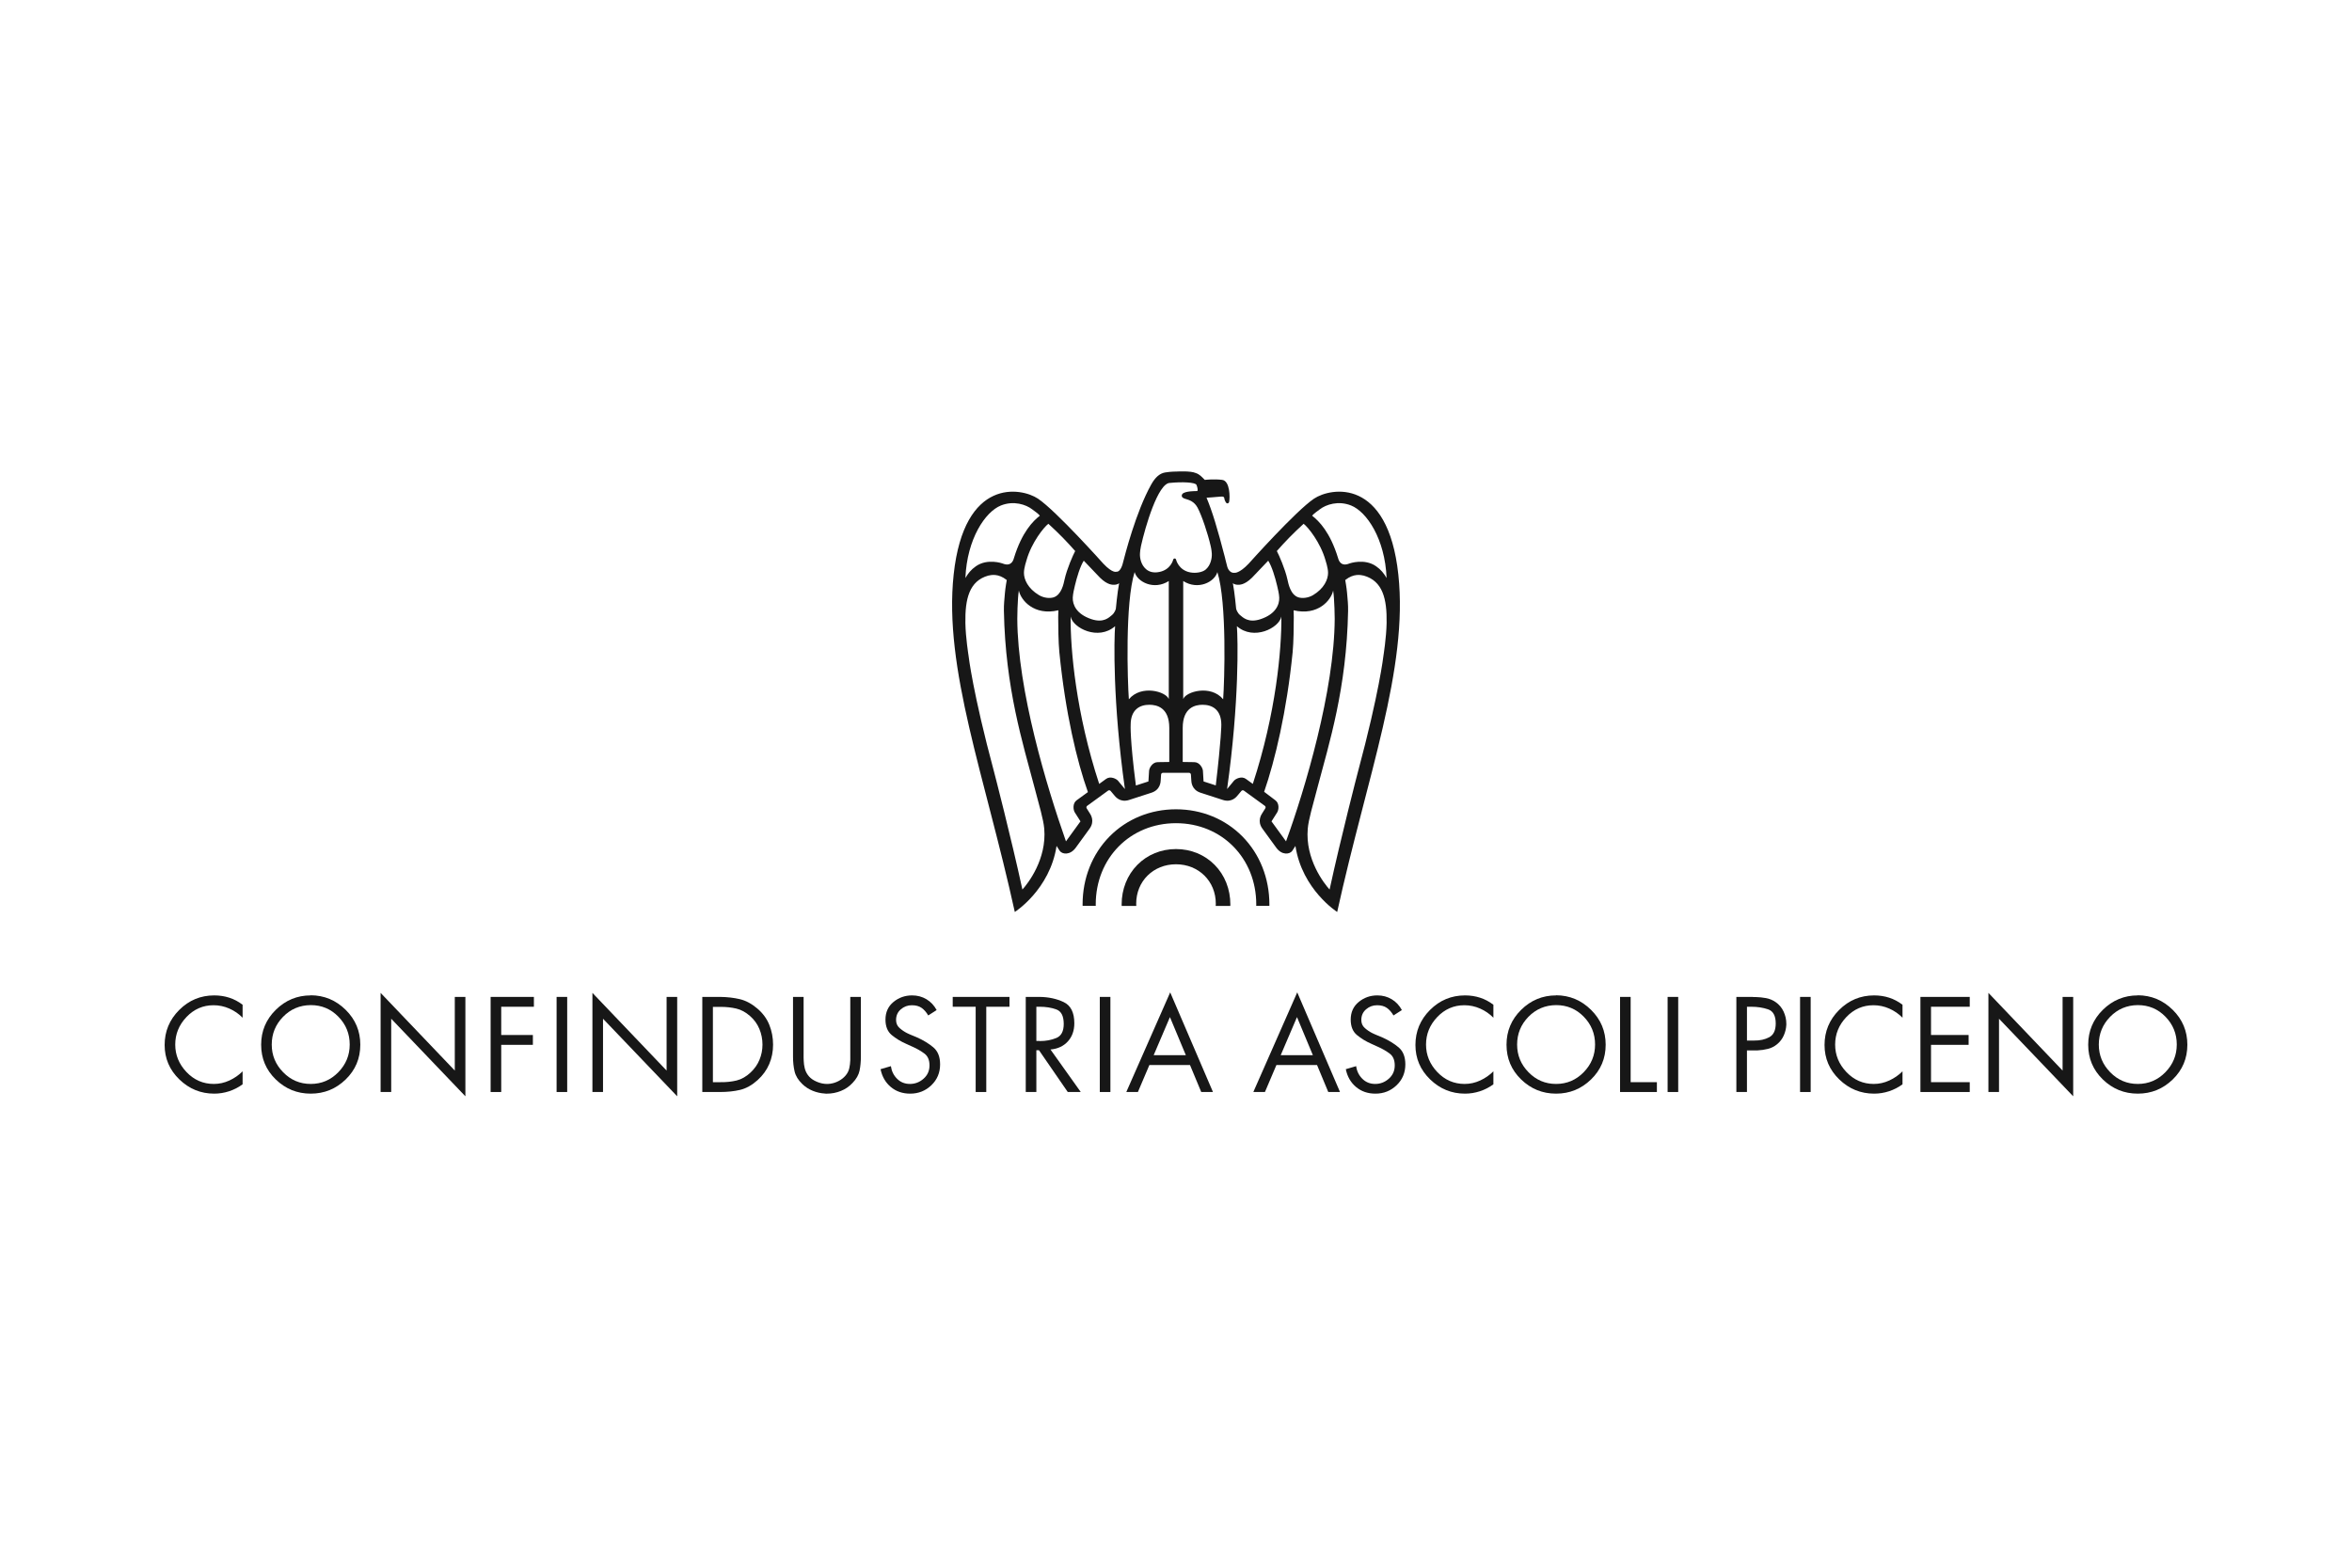 <?xml version="1.0" encoding="UTF-8"?>
<!DOCTYPE svg PUBLIC "-//W3C//DTD SVG 1.1//EN" "http://www.w3.org/Graphics/SVG/1.1/DTD/svg11.dtd">
<svg version="1.1" xmlns="http://www.w3.org/2000/svg" xmlns:xlink="http://www.w3.org/1999/xlink" x="0" y="0" width="300" height="200" viewBox="0, 0, 300, 200">
  <g id="Livello_1">
    <g>
      <g>
        <path d="M30.944,128.164 L30.944,129.837 C30.462,129.344 29.898,128.955 29.255,128.671 C28.611,128.387 27.941,128.244 27.243,128.244 C25.892,128.244 24.739,128.746 23.784,129.748 C22.829,130.752 22.352,131.924 22.352,133.264 C22.352,134.595 22.831,135.765 23.792,136.773 C24.752,137.781 25.913,138.285 27.276,138.285 C27.962,138.285 28.625,138.138 29.263,137.843 C29.901,137.548 30.462,137.159 30.944,136.676 L30.944,138.334 C30.418,138.72 29.845,139.015 29.223,139.219 C28.601,139.422 27.967,139.524 27.324,139.524 C25.607,139.524 24.124,138.918 22.875,137.706 C21.625,136.494 21,135.03 21,133.314 C21,131.576 21.62,130.087 22.859,128.848 C24.098,127.609 25.586,126.99 27.324,126.99 C28,126.99 28.638,127.086 29.239,127.28 C29.839,127.473 30.408,127.773 30.944,128.181 L30.944,128.164 z" fill="#171717"/>
        <path d="M39.633,126.973 C41.361,126.983 42.846,127.603 44.091,128.831 C45.335,130.059 45.957,131.543 45.957,133.28 C45.957,135.029 45.335,136.507 44.091,137.714 C42.846,138.92 41.361,139.524 39.633,139.524 C37.906,139.524 36.42,138.92 35.176,137.714 C33.932,136.507 33.31,135.029 33.31,133.28 C33.31,131.543 33.932,130.06 35.176,128.831 C36.421,127.603 37.906,126.989 39.633,126.989 L39.633,126.973 z M36.102,129.724 C35.141,130.711 34.661,131.892 34.661,133.264 C34.661,134.627 35.147,135.804 36.118,136.796 C37.089,137.788 38.26,138.285 39.633,138.285 C41.006,138.285 42.178,137.788 43.149,136.794 C44.12,135.8 44.606,134.621 44.606,133.256 C44.606,131.881 44.125,130.699 43.165,129.711 C42.205,128.722 41.028,128.228 39.633,128.228 C38.239,128.239 37.061,128.738 36.102,129.724 z" fill="#171717"/>
        <path d="M48.547,126.667 L58.009,136.579 L58.009,127.182 L59.361,127.182 L59.361,139.862 L49.899,129.966 L49.899,139.315 L48.547,139.315 L48.547,126.667 z" fill="#171717"/>
        <path d="M63.931,128.438 L63.931,132.042 L67.969,132.042 L67.969,133.297 L63.931,133.297 L63.931,139.315 L62.579,139.315 L62.579,127.182 L68.099,127.182 L68.099,128.438 L63.931,128.438 z" fill="#171717"/>
        <path d="M72.346,139.315 L70.994,139.315 L70.994,127.182 L72.346,127.182 L72.346,139.315 z" fill="#171717"/>
        <path d="M75.564,126.667 L85.025,136.579 L85.025,127.182 L86.377,127.182 L86.377,139.862 L76.916,129.966 L76.916,139.315 L75.564,139.315 L75.564,126.667 z" fill="#171717"/>
        <path d="M89.579,127.182 L91.864,127.182 C92.776,127.193 93.613,127.29 94.374,127.472 C95.136,127.654 95.876,128.05 96.595,128.662 C97.292,129.252 97.802,129.944 98.124,130.738 C98.445,131.532 98.606,132.379 98.606,133.28 C98.606,134.16 98.443,134.984 98.116,135.75 C97.788,136.517 97.292,137.202 96.627,137.802 C95.908,138.446 95.168,138.859 94.407,139.041 C93.644,139.224 92.786,139.315 91.832,139.315 L89.579,139.315 L89.579,127.182 z M91.912,138.06 C92.653,138.07 93.336,137.998 93.964,137.842 C94.591,137.686 95.184,137.346 95.742,136.821 C96.246,136.349 96.624,135.807 96.876,135.195 C97.128,134.584 97.255,133.94 97.255,133.264 C97.255,132.567 97.123,131.902 96.86,131.269 C96.597,130.636 96.203,130.089 95.677,129.628 C95.12,129.135 94.532,128.815 93.915,128.67 C93.298,128.526 92.63,128.453 91.912,128.453 L90.931,128.453 L90.931,138.06 L91.912,138.06 z" fill="#171717"/>
        <path d="M102.5,134.407 C102.5,134.439 102.5,134.466 102.5,134.488 C102.5,134.509 102.5,134.536 102.5,134.568 C102.5,134.697 102.5,134.826 102.5,134.954 C102.5,135.083 102.506,135.217 102.516,135.357 C102.527,135.668 102.57,135.976 102.645,136.282 C102.72,136.588 102.849,136.869 103.032,137.127 C103.235,137.416 103.504,137.653 103.836,137.835 C104.169,138.017 104.512,138.146 104.866,138.221 C104.973,138.243 105.078,138.259 105.18,138.27 C105.282,138.28 105.381,138.286 105.478,138.286 C105.553,138.286 105.628,138.283 105.703,138.277 C105.778,138.272 105.853,138.264 105.928,138.253 C106.293,138.2 106.647,138.082 106.99,137.899 C107.333,137.717 107.623,137.487 107.859,137.207 C108.095,136.929 108.25,136.62 108.326,136.282 C108.401,135.944 108.444,135.599 108.455,135.245 C108.455,135.137 108.455,135.03 108.455,134.922 C108.455,134.815 108.455,134.713 108.455,134.617 C108.455,134.585 108.455,134.553 108.455,134.52 C108.455,134.489 108.455,134.456 108.455,134.424 L108.455,127.183 L109.806,127.183 L109.806,134.778 C109.806,135.444 109.75,136.047 109.637,136.589 C109.524,137.131 109.227,137.654 108.744,138.158 C108.326,138.609 107.83,138.949 107.256,139.179 C106.682,139.41 106.089,139.525 105.478,139.525 C105.435,139.525 105.389,139.525 105.341,139.525 C105.293,139.525 105.242,139.52 105.189,139.509 C104.663,139.478 104.151,139.359 103.651,139.155 C103.153,138.952 102.716,138.667 102.34,138.303 C101.814,137.799 101.485,137.26 101.35,136.685 C101.216,136.111 101.15,135.481 101.15,134.795 L101.15,127.183 L102.501,127.183 L102.501,134.407 z" fill="#171717"/>
        <path d="M119.476,128.856 L118.398,129.548 C118.162,129.14 117.883,128.821 117.562,128.59 C117.24,128.36 116.821,128.244 116.307,128.244 C115.77,128.244 115.301,128.419 114.899,128.767 C114.496,129.116 114.295,129.569 114.295,130.127 C114.295,130.545 114.442,130.886 114.738,131.148 C115.033,131.411 115.352,131.629 115.695,131.8 C115.781,131.843 115.867,131.884 115.953,131.921 C116.038,131.958 116.119,131.994 116.194,132.025 L116.998,132.363 C117.792,132.717 118.476,133.136 119.05,133.618 C119.624,134.101 119.911,134.825 119.911,135.791 C119.911,136.852 119.538,137.74 118.793,138.454 C118.047,139.167 117.148,139.524 116.097,139.524 C115.121,139.524 114.295,139.24 113.619,138.671 C112.943,138.103 112.509,137.346 112.316,136.402 L113.635,136.016 C113.721,136.649 113.983,137.185 114.423,137.625 C114.863,138.065 115.41,138.285 116.065,138.285 C116.719,138.285 117.298,138.063 117.802,137.617 C118.307,137.172 118.559,136.606 118.559,135.919 C118.559,135.233 118.342,134.729 117.907,134.407 C117.473,134.085 116.982,133.801 116.435,133.554 C116.413,133.543 116.395,133.535 116.379,133.53 C116.363,133.524 116.344,133.517 116.323,133.506 L115.582,133.168 C114.874,132.857 114.257,132.481 113.731,132.041 C113.206,131.601 112.943,130.947 112.943,130.078 C112.943,129.135 113.284,128.384 113.965,127.826 C114.646,127.268 115.438,126.989 116.339,126.989 C117.015,126.989 117.626,127.153 118.173,127.48 C118.72,127.807 119.154,128.271 119.476,128.873 L119.476,128.856 z" fill="#171717"/>
        <path d="M125.8,139.315 L124.448,139.315 L124.448,128.438 L121.52,128.438 L121.52,127.182 L128.761,127.182 L128.761,128.438 L125.8,128.438 L125.8,139.315 z" fill="#171717"/>
        <path d="M132.188,139.315 L130.836,139.315 L130.836,127.182 L132.59,127.182 C133.738,127.193 134.765,127.413 135.672,127.842 C136.578,128.271 137.031,129.172 137.031,130.545 C137.031,131.478 136.758,132.249 136.211,132.855 C135.664,133.46 134.923,133.807 133.99,133.892 L137.852,139.315 L136.195,139.315 L132.526,133.988 L132.188,133.988 L132.188,139.315 z M132.188,132.798 L132.606,132.798 C132.617,132.808 132.625,132.814 132.63,132.814 C132.636,132.814 132.644,132.814 132.655,132.814 C133.405,132.814 134.097,132.685 134.73,132.426 C135.363,132.167 135.68,131.57 135.68,130.633 C135.68,129.632 135.369,129.015 134.747,128.784 C134.125,128.553 133.406,128.437 132.591,128.437 L132.188,128.437 L132.188,132.798 z" fill="#171717"/>
        <path d="M141.633,139.315 L140.281,139.315 L140.281,127.182 L141.633,127.182 L141.633,139.315 z" fill="#171717"/>
        <path d="M146.605,135.872 L145.141,139.315 L143.661,139.315 L149.26,126.603 L154.715,139.315 L153.219,139.315 L151.786,135.872 L146.605,135.872 z M149.227,129.757 L147.152,134.617 L151.256,134.617 L149.227,129.757 z" fill="#171717"/>
        <path d="M162.808,135.872 L161.344,139.315 L159.864,139.315 L165.464,126.603 L170.919,139.315 L169.422,139.315 L167.99,135.872 L162.808,135.872 z M165.432,129.757 L163.355,134.617 L167.459,134.617 L165.432,129.757 z" fill="#171717"/>
        <path d="M178.819,128.856 L177.74,129.548 C177.504,129.14 177.226,128.821 176.904,128.59 C176.582,128.36 176.164,128.244 175.648,128.244 C175.112,128.244 174.643,128.419 174.241,128.767 C173.838,129.116 173.637,129.569 173.637,130.127 C173.637,130.545 173.784,130.886 174.08,131.148 C174.375,131.411 174.694,131.629 175.037,131.8 C175.123,131.843 175.208,131.884 175.295,131.921 C175.38,131.958 175.461,131.994 175.536,132.025 L176.341,132.363 C177.134,132.717 177.818,133.136 178.392,133.618 C178.966,134.101 179.253,134.825 179.253,135.791 C179.253,136.852 178.881,137.74 178.135,138.454 C177.389,139.167 176.491,139.524 175.439,139.524 C174.463,139.524 173.637,139.24 172.961,138.671 C172.285,138.103 171.851,137.346 171.658,136.402 L172.978,136.016 C173.063,136.649 173.325,137.185 173.765,137.625 C174.205,138.065 174.752,138.285 175.408,138.285 C176.062,138.285 176.64,138.063 177.145,137.617 C177.649,137.172 177.901,136.606 177.901,135.919 C177.901,135.233 177.684,134.729 177.249,134.407 C176.815,134.085 176.324,133.801 175.777,133.554 C175.755,133.543 175.736,133.535 175.721,133.53 C175.705,133.524 175.686,133.517 175.665,133.506 L174.924,133.168 C174.216,132.857 173.599,132.481 173.074,132.041 C172.548,131.601 172.285,130.947 172.285,130.078 C172.285,129.135 172.626,128.384 173.307,127.826 C173.988,127.268 174.78,126.989 175.681,126.989 C176.356,126.989 176.968,127.153 177.515,127.48 C178.062,127.807 178.496,128.271 178.818,128.873 L178.818,128.856 z" fill="#171717"/>
        <path d="M190.484,128.164 L190.484,129.837 C190.002,129.344 189.439,128.955 188.795,128.671 C188.151,128.387 187.481,128.244 186.784,128.244 C185.432,128.244 184.279,128.746 183.324,129.748 C182.369,130.752 181.892,131.924 181.892,133.264 C181.892,134.595 182.372,135.765 183.332,136.773 C184.292,137.781 185.453,138.285 186.816,138.285 C187.502,138.285 188.165,138.138 188.803,137.843 C189.441,137.548 190.002,137.159 190.484,136.676 L190.484,138.334 C189.959,138.72 189.384,139.015 188.763,139.219 C188.14,139.422 187.508,139.524 186.864,139.524 C185.148,139.524 183.665,138.918 182.415,137.706 C181.165,136.494 180.54,135.03 180.54,133.314 C180.54,131.576 181.16,130.087 182.398,128.848 C183.638,127.609 185.126,126.99 186.864,126.99 C187.54,126.99 188.178,127.086 188.778,127.28 C189.379,127.473 189.948,127.773 190.484,128.181 L190.484,128.164 z" fill="#171717"/>
        <path d="M198.482,126.973 C200.208,126.983 201.694,127.603 202.938,128.831 C204.182,130.059 204.805,131.543 204.805,133.28 C204.805,135.029 204.183,136.507 202.938,137.714 C201.694,138.92 200.208,139.524 198.482,139.524 C196.754,139.524 195.268,138.92 194.024,137.714 C192.779,136.507 192.158,135.029 192.158,133.28 C192.158,131.543 192.779,130.06 194.024,128.831 C195.268,127.603 196.754,126.989 198.482,126.989 L198.482,126.973 z M194.949,129.724 C193.99,130.711 193.51,131.892 193.51,133.264 C193.51,134.627 193.995,135.804 194.966,136.796 C195.936,137.789 197.108,138.285 198.482,138.285 C199.854,138.285 201.027,137.788 201.998,136.794 C202.968,135.8 203.453,134.621 203.453,133.256 C203.453,131.881 202.973,130.699 202.014,129.711 C201.053,128.722 199.876,128.228 198.482,128.228 C197.087,128.239 195.91,128.738 194.949,129.724 z" fill="#171717"/>
        <path d="M207.992,138.06 L211.338,138.06 L211.338,139.315 L206.639,139.315 L206.639,127.182 L207.991,127.182 L207.991,138.06 z" fill="#171717"/>
        <path d="M214.057,139.315 L212.706,139.315 L212.706,127.182 L214.057,127.182 L214.057,139.315 z" fill="#171717"/>
        <path d="M222.827,139.315 L221.475,139.315 L221.475,127.182 L223.471,127.182 C223.545,127.193 223.62,127.198 223.695,127.198 C223.77,127.198 223.846,127.198 223.92,127.198 C224.371,127.209 224.816,127.254 225.256,127.334 C225.696,127.415 226.104,127.584 226.479,127.841 C226.929,128.151 227.27,128.556 227.501,129.053 C227.731,129.551 227.847,130.067 227.847,130.602 C227.847,130.623 227.847,130.645 227.847,130.666 C227.847,130.687 227.847,130.709 227.847,130.73 C227.825,131.201 227.718,131.656 227.525,132.094 C227.332,132.533 227.052,132.902 226.688,133.202 C226.334,133.502 225.94,133.705 225.505,133.811 C225.071,133.919 224.634,133.983 224.194,134.005 C224.129,134.005 224.066,134.005 224.001,134.005 C223.937,134.005 223.872,134.005 223.808,134.005 L222.826,134.005 L222.826,139.315 z M222.827,132.75 L223.728,132.75 C224.478,132.761 225.128,132.618 225.675,132.322 C226.222,132.025 226.496,131.442 226.496,130.57 C226.496,129.59 226.171,128.989 225.521,128.768 C224.872,128.548 224.156,128.438 223.374,128.438 C223.363,128.438 223.355,128.438 223.35,128.438 C223.344,128.438 223.336,128.438 223.325,128.438 L222.827,128.438 L222.827,132.75 z" fill="#171717"/>
        <path d="M230.953,139.315 L229.601,139.315 L229.601,127.182 L230.953,127.182 L230.953,139.315 z" fill="#171717"/>
        <path d="M242.667,128.164 L242.667,129.837 C242.184,129.344 241.621,128.955 240.977,128.671 C240.334,128.387 239.663,128.244 238.966,128.244 C237.614,128.244 236.462,128.746 235.507,129.748 C234.552,130.752 234.075,131.924 234.075,133.264 C234.075,134.595 234.554,135.765 235.514,136.773 C236.474,137.781 237.636,138.285 238.998,138.285 C239.684,138.285 240.348,138.138 240.986,137.843 C241.623,137.548 242.184,137.159 242.667,136.676 L242.667,138.334 C242.141,138.72 241.567,139.015 240.946,139.219 C240.323,139.422 239.69,139.524 239.046,139.524 C237.331,139.524 235.847,138.918 234.597,137.706 C233.348,136.494 232.722,135.03 232.722,133.314 C232.722,131.576 233.342,130.087 234.581,128.848 C235.82,127.609 237.308,126.99 239.046,126.99 C239.722,126.99 240.36,127.086 240.961,127.28 C241.562,127.473 242.13,127.773 242.667,128.181 L242.667,128.164 z" fill="#171717"/>
        <path d="M244.952,127.182 L251.243,127.182 L251.243,128.437 L246.303,128.437 L246.303,132.041 L251.099,132.041 L251.099,133.297 L246.303,133.297 L246.303,138.06 L251.243,138.06 L251.243,139.315 L244.952,139.315 L244.952,127.182 z" fill="#171717"/>
        <path d="M253.625,126.667 L263.086,136.579 L263.086,127.182 L264.438,127.182 L264.438,139.862 L254.976,129.966 L254.976,139.315 L253.625,139.315 L253.625,126.667 z" fill="#171717"/>
        <path d="M272.676,126.973 C274.404,126.983 275.889,127.603 277.134,128.831 C278.377,130.059 279,131.543 279,133.28 C279,135.029 278.377,136.507 277.134,137.714 C275.888,138.92 274.403,139.524 272.676,139.524 C270.949,139.524 269.464,138.92 268.219,137.714 C266.975,136.507 266.352,135.029 266.352,133.28 C266.352,131.543 266.975,130.06 268.219,128.831 C269.464,127.603 270.949,126.989 272.676,126.989 L272.676,126.973 z M269.145,129.724 C268.184,130.711 267.705,131.892 267.705,133.264 C267.705,134.627 268.19,135.804 269.161,136.796 C270.132,137.789 271.304,138.285 272.677,138.285 C274.049,138.285 275.222,137.788 276.193,136.794 C277.163,135.8 277.649,134.621 277.649,133.256 C277.649,131.881 277.169,130.699 276.208,129.711 C275.249,128.722 274.071,128.228 272.677,128.228 C271.282,128.239 270.104,128.738 269.145,129.724 z" fill="#171717"/>
      </g>
      <g>
        <path d="M176.458,83.664 C176.453,83.698 175.931,88.345 173.21,98.458 C173.187,98.528 171.017,106.908 169.591,113.483 C168.875,112.699 166.47,109.607 166.805,105.722 C166.907,104.541 167.445,102.759 168.061,100.413 C169.525,94.845 171.764,87.85 171.95,77.939 C171.966,77.121 171.891,76.488 171.817,75.626 C171.768,75.009 171.587,73.998 171.587,73.998 C172.689,73.125 173.563,73.355 173.958,73.436 C176.359,74.115 176.919,76.387 176.864,79.484 C176.83,81.358 176.462,83.622 176.458,83.664 M164.035,107.336 L162.181,104.787 L162.91,103.638 C163.108,103.326 163.213,102.49 162.674,102.099 L161.243,101.014 C162.614,97.055 164.13,90.745 164.879,83.192 C165.001,81.97 165.023,79.79 165.023,78.734 C165.023,78.399 165.013,78.141 165.002,77.858 C168.106,78.599 169.802,76.561 170.044,75.335 C170.141,75.989 170.166,76.513 170.213,77.602 C170.233,78.044 170.244,78.492 170.243,78.947 C170.202,88.076 166.467,100.657 164.035,107.336 M158.917,99.371 C158.379,98.978 157.615,99.335 157.379,99.62 C157.379,99.62 156.736,100.398 156.515,100.667 C158.088,89.493 157.895,81.513 157.766,79.887 C159.912,81.766 163.141,80.125 163.441,78.662 C163.479,82.855 162.753,90.999 159.798,100.007 L158.917,99.371 z M157.823,74.6 C158.081,74.612 158.71,74.659 159.686,73.707 C159.686,73.707 161.572,71.738 161.763,71.53 C162.24,72.281 162.644,73.659 162.896,74.713 C162.981,75.068 163.153,75.779 163.168,76.242 C163.2,77.131 162.722,78.343 160.79,78.99 C159.215,79.52 158.515,78.745 158.182,78.482 C157.833,78.206 157.668,77.719 157.668,77.624 C157.668,77.614 157.489,75.653 157.254,74.401 C157.416,74.549 157.642,74.585 157.823,74.6 M166.279,66.821 C166.846,67.25 168.419,69.193 169.067,71.474 C169.08,71.52 169.396,72.455 169.396,73.082 C169.396,73.925 168.896,75.077 167.479,75.925 C166.858,76.292 166.111,76.364 165.611,76.207 C164.599,75.882 164.33,74.462 164.214,73.93 C163.916,72.576 163.14,70.821 162.861,70.3 C163.921,69.096 164.888,68.094 166.279,66.821 M168.337,64.984 C169.133,64.364 170.71,63.837 172.335,64.489 C174.325,65.289 176.654,68.727 176.862,73.738 C176.497,73.125 176.153,72.685 175.523,72.242 C174.04,71.199 172.131,71.883 172.131,71.883 C171.03,72.336 170.759,71.517 170.671,71.194 C169.656,67.882 168.241,66.473 167.362,65.791 C167.567,65.523 168.046,65.21 168.337,64.984 M156.014,89.21 C154.417,87.301 151.256,88.236 150.92,89.183 L150.92,74.126 C152.811,75.332 154.927,74.249 155.278,72.983 C156.515,76.906 156.178,86.953 156.014,89.21 M155.073,100.198 L153.516,99.694 C153.516,99.694 153.434,98.337 153.434,98.336 C153.408,97.968 153.002,97.232 152.336,97.232 L150.857,97.21 L150.857,92.868 C150.857,90.234 152.476,89.92 153.372,89.913 C154.594,89.903 155.782,90.504 155.782,92.472 C155.782,92.473 155.784,94.197 155.073,100.198 M150.007,71.393 C149.988,71.309 149.913,71.248 149.827,71.248 C149.74,71.248 149.665,71.309 149.645,71.393 C149.634,71.447 149.323,72.689 147.853,72.973 C147.172,73.107 146.606,72.983 146.172,72.606 C145.553,72.066 145.372,71.215 145.404,70.609 C145.415,70.397 145.446,70.055 145.538,69.641 C146.076,67.219 147.71,61.607 149.234,61.607 L149.252,61.607 C150.755,61.455 152.464,61.523 152.613,61.861 C152.731,62.139 152.808,62.516 152.734,62.625 C152.731,62.633 152.715,62.651 152.653,62.651 C152.5,62.649 151.138,62.637 150.817,63.014 C150.749,63.09 150.721,63.188 150.738,63.282 C150.775,63.515 151.014,63.589 151.289,63.671 C151.706,63.797 152.334,63.987 152.75,64.764 C153.296,65.783 154.062,68.075 154.418,69.641 C154.418,69.641 154.533,70.079 154.567,70.609 C154.604,71.215 154.418,72.114 153.798,72.652 C153.365,73.032 152.48,73.155 151.8,73.021 C150.334,72.737 150.021,71.447 150.007,71.393 M149.143,97.21 L147.663,97.232 C146.997,97.232 146.589,97.968 146.566,98.336 C146.566,98.337 146.504,99.348 146.482,99.694 L144.885,100.212 C144.11,94.243 144.217,92.472 144.217,92.472 C144.217,90.504 145.405,89.903 146.625,89.913 C147.523,89.92 149.143,90.234 149.143,92.868 L149.143,97.21 z M143.987,89.21 C143.821,86.953 143.485,76.906 144.721,72.983 C145.074,74.249 147.188,75.332 149.079,74.126 L149.079,89.183 C148.743,88.236 145.584,87.301 143.987,89.21 M142.619,99.62 C142.385,99.336 141.621,98.978 141.082,99.371 L140.204,100.009 C137.245,90.994 136.52,82.857 136.559,78.662 C136.859,80.126 140.089,81.766 142.232,79.887 C142.103,81.514 141.909,89.494 143.485,100.667 C143.263,100.398 142.62,99.62 142.619,99.62 M137.325,102.098 C136.786,102.489 136.89,103.326 137.087,103.638 L137.816,104.786 L135.964,107.336 C133.503,100.342 129.798,88.076 129.757,78.945 C129.755,78.49 129.765,78.042 129.784,77.6 C129.833,76.511 129.856,75.987 129.956,75.333 C130.196,76.559 131.893,78.597 134.998,77.856 C134.984,78.139 134.974,78.397 134.974,78.732 C134.974,79.788 134.998,81.968 135.12,83.191 C135.891,90.969 137.364,97.12 138.764,101.052 L137.325,102.098 z M130.408,113.483 C128.982,106.908 126.812,98.528 126.79,98.458 C124.069,88.345 123.547,83.698 123.542,83.664 C123.538,83.622 123.168,81.358 123.136,79.484 C123.082,76.387 123.64,74.115 126.042,73.436 C126.436,73.355 127.31,73.125 128.413,73.998 C128.413,73.998 128.232,75.009 128.182,75.626 C128.109,76.488 128.034,77.121 128.049,77.939 C128.237,87.85 130.475,94.845 131.938,100.413 C132.555,102.759 133.093,104.541 133.195,105.722 C133.529,109.608 131.124,112.699 130.408,113.483 M127.664,64.489 C129.289,63.837 130.865,64.364 131.664,64.984 C131.953,65.21 132.433,65.523 132.636,65.791 C131.758,66.473 130.344,67.882 129.329,71.194 C129.241,71.517 128.97,72.336 127.868,71.883 C127.868,71.883 125.959,71.199 124.476,72.242 C123.846,72.685 123.502,73.125 123.137,73.738 C123.346,68.727 125.676,65.289 127.664,64.489 M133.719,66.821 C135.112,68.094 136.08,69.096 137.141,70.3 C136.86,70.821 136.084,72.576 135.786,73.93 C135.671,74.462 135.4,75.882 134.389,76.207 C133.889,76.364 133.14,76.292 132.523,75.925 C131.106,75.077 130.604,73.925 130.604,73.082 C130.604,72.455 130.92,71.52 130.933,71.474 C131.579,69.193 133.155,67.25 133.719,66.821 M140.314,73.707 C141.289,74.659 141.92,74.612 142.179,74.6 C142.356,74.585 142.583,74.549 142.746,74.401 C142.511,75.653 142.332,77.614 142.332,77.624 C142.332,77.719 142.167,78.206 141.816,78.482 C141.483,78.745 140.786,79.52 139.209,78.99 C137.278,78.343 136.8,77.131 136.832,76.242 C136.848,75.779 137.018,75.068 137.103,74.713 C137.354,73.659 137.76,72.281 138.236,71.53 C138.426,71.738 140.314,73.707 140.314,73.707 M167.605,63.617 C165.283,65.172 159.264,71.915 159.264,71.915 C158.059,73.183 157.464,73.076 157.464,73.076 C156.719,73.138 156.528,72.254 156.528,72.254 C156.441,71.904 156.354,71.567 156.268,71.24 L156.268,71.211 C155.286,67.41 154.607,65.186 153.895,63.496 C153.895,63.496 155.008,63.425 155.611,63.363 C156.213,63.298 156.125,63.469 156.197,63.74 C156.197,63.74 156.35,64.22 156.539,64.22 C156.748,64.22 156.774,64.032 156.774,64.032 C156.899,63.513 156.9,61.354 155.894,61.221 C154.887,61.087 153.67,61.221 153.67,61.221 C153.283,60.834 153.021,60.509 152.497,60.34 C151.858,60.05 150.087,60.158 150.087,60.158 C150.087,60.158 149.382,60.148 148.614,60.275 C147.904,60.392 147.338,60.918 146.835,61.818 C144.88,65.318 143.473,70.863 143.219,71.85 C143.219,71.85 142.965,72.992 142.401,72.935 C142.401,72.935 141.939,73.183 140.736,71.915 C140.736,71.915 134.715,65.172 132.394,63.617 C130.273,62.196 122.98,60.853 121.641,73.294 C120.349,85.291 125.629,99.01 129.439,116.344 C129.439,116.344 133.911,113.508 134.766,107.924 L135.163,108.538 C135.488,109.012 136.497,109.131 137.213,108.146 L138.975,105.722 C139.691,104.737 139.097,103.897 138.984,103.725 L138.606,103.124 C138.541,103.021 138.568,102.879 138.665,102.809 L141.343,100.862 C141.44,100.791 141.584,100.811 141.66,100.905 L142.115,101.448 C142.245,101.609 142.859,102.433 144.018,102.056 L146.869,101.132 C148.027,100.755 148.04,99.727 148.051,99.522 L148.098,98.813 C148.106,98.691 148.21,98.594 148.331,98.593 L151.669,98.593 C151.789,98.594 151.895,98.691 151.902,98.813 L151.95,99.522 C151.96,99.727 151.974,100.755 153.131,101.132 L155.982,102.056 C157.14,102.433 157.755,101.609 157.885,101.448 L158.339,100.905 C158.416,100.811 158.559,100.791 158.657,100.862 L161.334,102.809 C161.433,102.879 161.458,103.021 161.393,103.124 L161.016,103.725 C160.905,103.897 160.309,104.737 161.025,105.722 L162.788,108.146 C163.503,109.131 164.513,109.012 164.837,108.538 L165.234,107.924 C166.088,113.508 170.56,116.344 170.56,116.344 C174.37,99.01 179.651,85.291 178.359,73.294 C177.019,60.853 169.725,62.196 167.605,63.617" fill="#171717"/>
        <path d="M149.998,103.247 C146.738,103.247 143.727,104.479 141.522,106.717 C139.305,108.97 138.086,112.047 138.086,115.383 C138.086,115.444 138.089,115.507 138.09,115.568 L139.768,115.568 C139.766,115.507 139.762,115.444 139.762,115.383 C139.762,109.474 144.163,105.019 149.998,105.019 C155.836,105.019 160.237,109.474 160.237,115.383 C160.237,115.444 160.235,115.507 160.232,115.568 L161.909,115.568 C161.909,115.507 161.912,115.444 161.912,115.383 C161.912,112.047 160.692,108.97 158.477,106.717 C156.27,104.479 153.26,103.247 149.998,103.247" fill="#171717"/>
        <path d="M149.998,108.319 C148.101,108.319 146.349,109.036 145.065,110.341 C143.774,111.651 143.066,113.444 143.066,115.386 C143.066,115.447 143.072,115.509 143.074,115.572 L144.936,115.572 C144.931,115.477 144.923,115.383 144.923,115.284 C144.923,112.423 147.106,110.261 149.998,110.261 C152.894,110.261 155.077,112.423 155.077,115.284 C155.077,115.383 155.068,115.477 155.063,115.572 L156.925,115.572 C156.926,115.509 156.933,115.447 156.933,115.386 C156.933,113.444 156.225,111.651 154.934,110.341 C153.649,109.036 151.896,108.319 149.998,108.319" fill="#171717"/>
      </g>
    </g>
  </g>
</svg>
